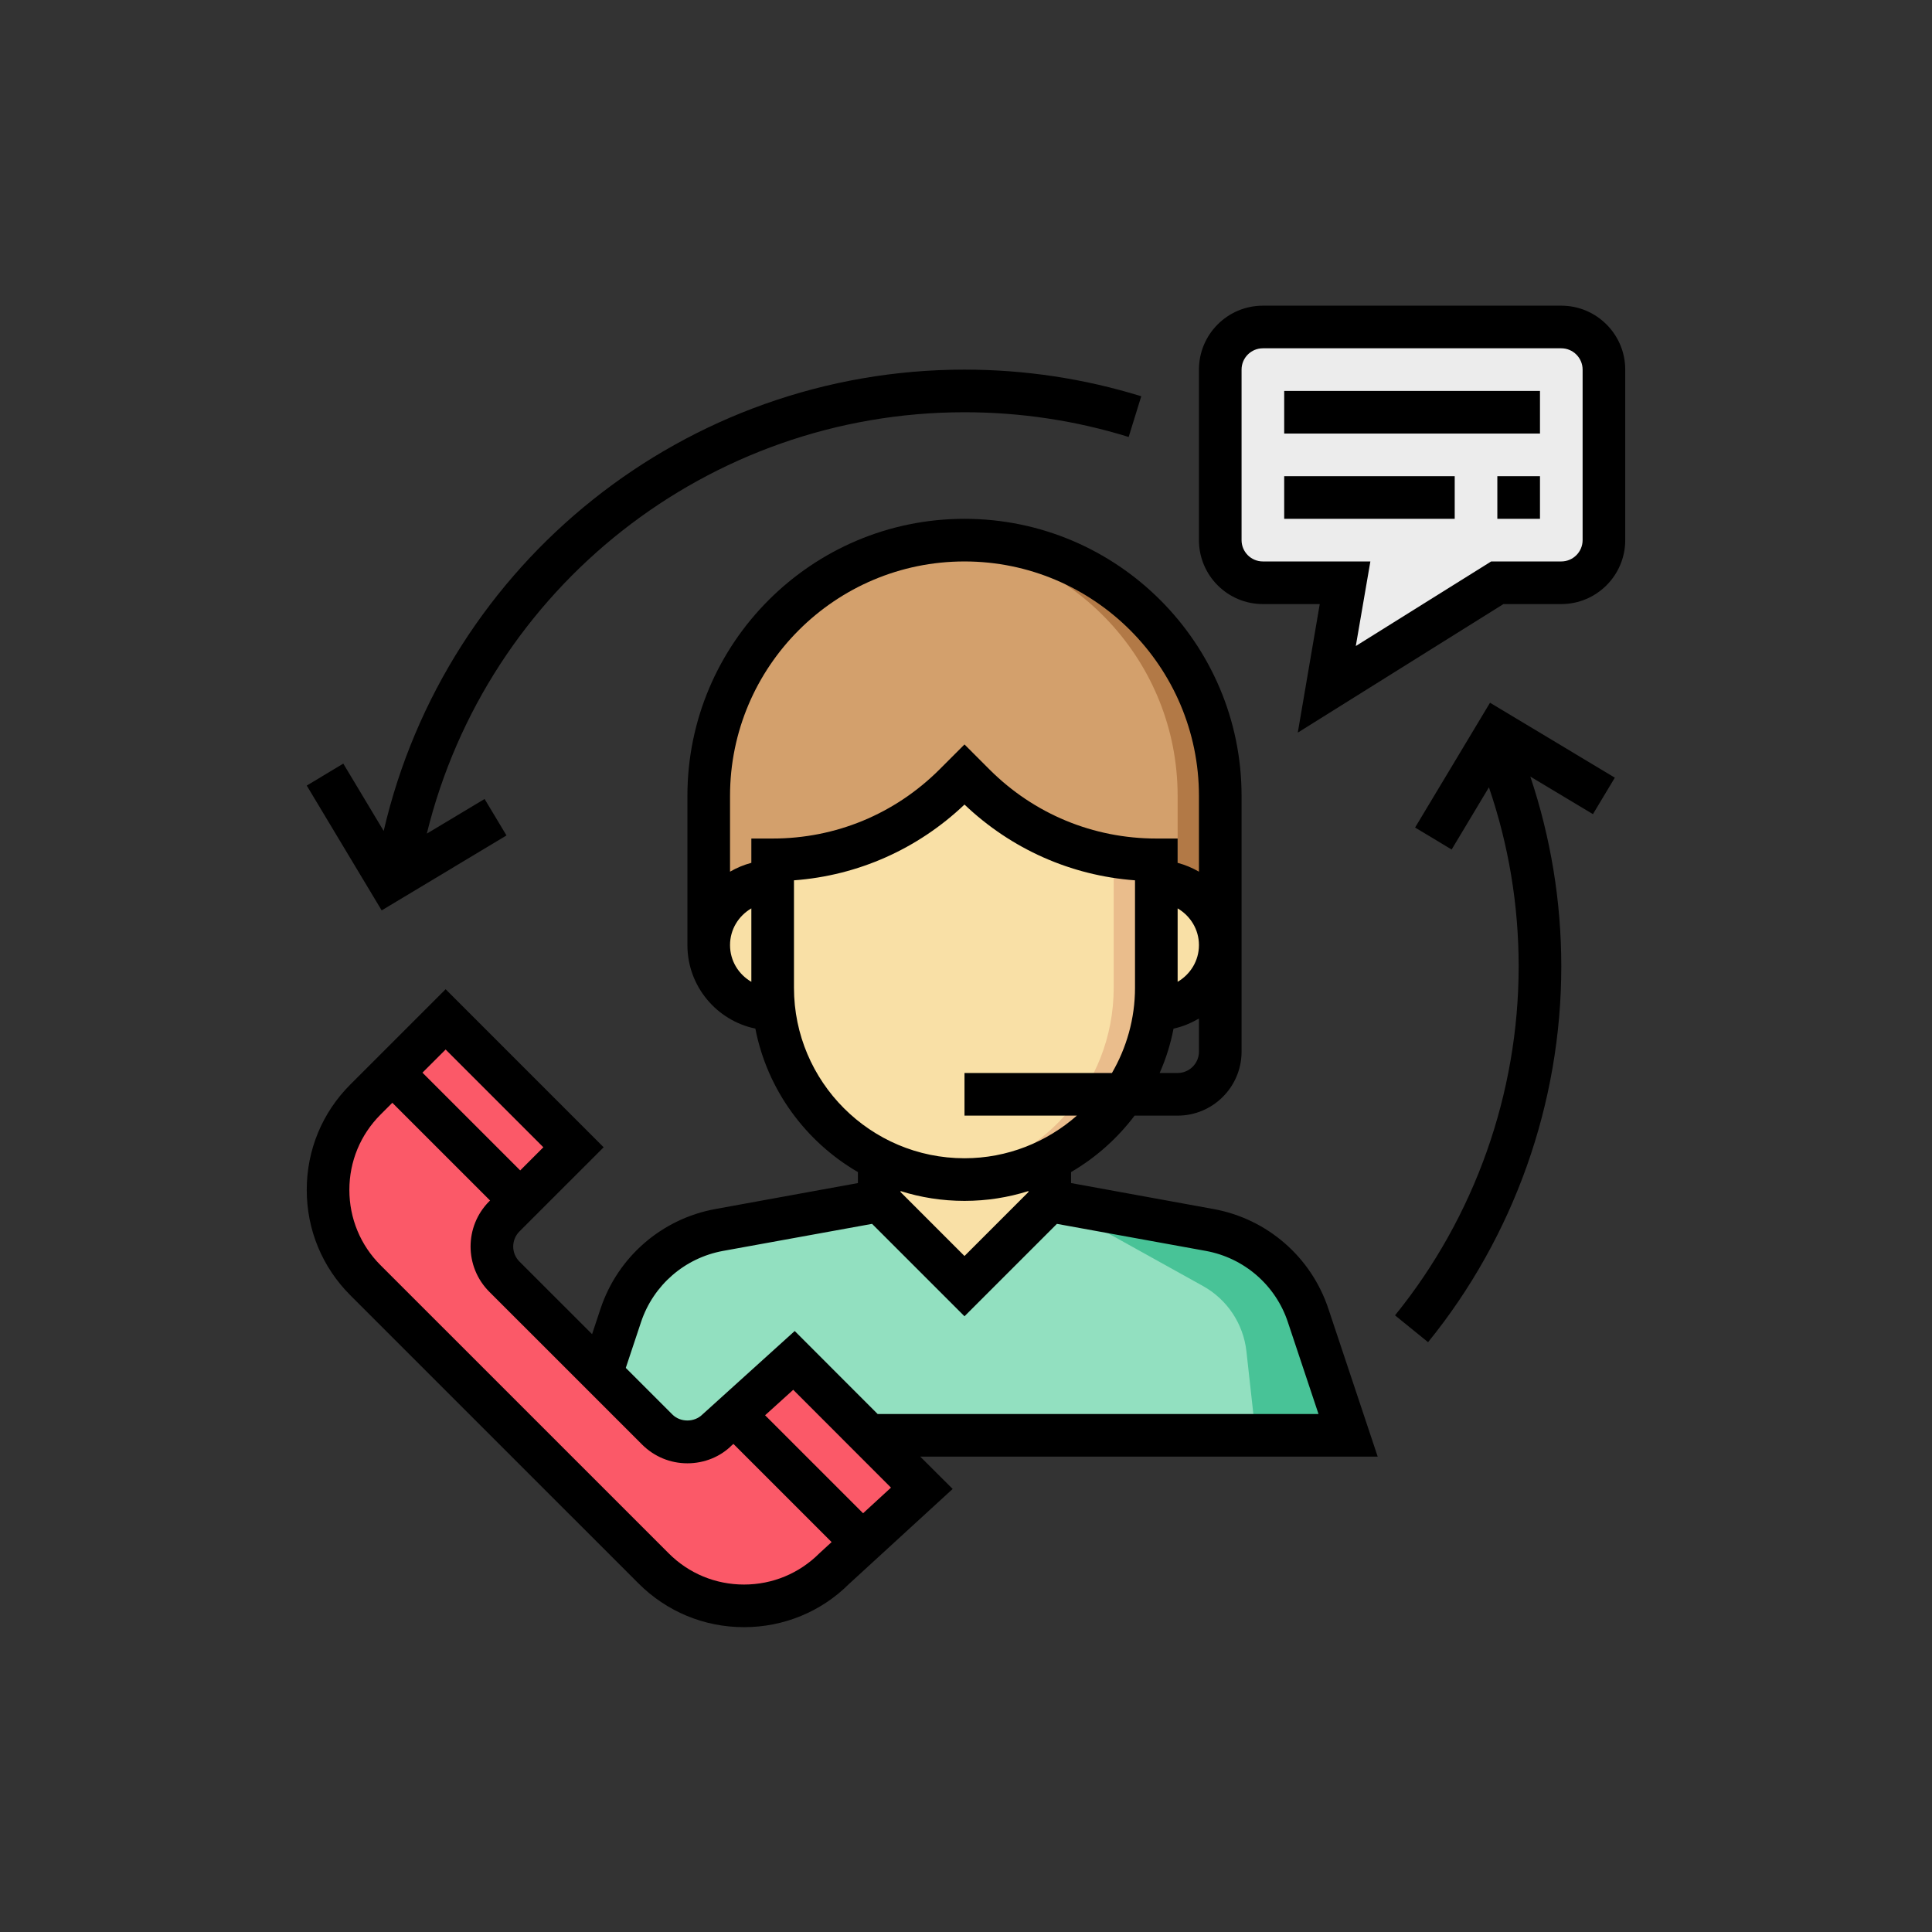<?xml version="1.0" encoding="utf-8"?>
<svg xmlns="http://www.w3.org/2000/svg" xmlns:xlink="http://www.w3.org/1999/xlink" width="375" zoomAndPan="magnify" viewBox="0 0 375 375" height="375" preserveAspectRatio="xMidYMid meet" version="1.0">
  <rect x="0" y="0" width="375" height="375" fill="#333333" stroke="none"/>
  <defs>
    <clipPath id="clip-0">
      <path clip-rule="nonzero" d="M 59.332 100 L 268 100 L 268 315.832 L 59.332 315.832 Z M 59.332 100"/>
    </clipPath>
    <clipPath id="clip-1">
      <path clip-rule="nonzero" d="M 232 59.332 L 315.457 59.332 L 315.457 143 L 232 143 Z M 232 59.332"/>
    </clipPath>
    <clipPath id="clip-2">
      <path clip-rule="nonzero" d="M 59.332 71 L 222 71 L 222 177 L 59.332 177 Z M 59.332 71"/>
    </clipPath>
    <clipPath id="clip-3">
      <path clip-rule="nonzero" d="M 270.531 136 L 314 136 L 314 261 L 270.531 261 Z M 270.531 136"/>
    </clipPath>
  </defs>
  <path fill="rgb(82.75%, 62.749%, 42.349%)" fill-opacity="1" fill-rule="nonzero" d="M 137.562 183.445 L 137.562 154.484 C 137.562 127.059 159.781 104.84 187.207 104.84 C 214.613 104.84 236.852 127.059 236.852 154.484 L 236.852 183.445 L 137.562 183.445"/>
  <path fill="rgb(69.8%, 47.449%, 27.449%)" fill-opacity="1" fill-rule="nonzero" d="M 187.207 104.84 C 185.801 104.84 184.426 104.938 183.07 105.051 C 208.539 107.152 228.578 128.465 228.578 154.484 L 228.578 183.445 L 236.852 183.445 L 236.852 154.484 C 236.852 127.059 214.613 104.84 187.207 104.84"/>
  <path fill="rgb(57.249%, 87.839%, 75.29%)" fill-opacity="1" fill-rule="nonzero" d="M 170.66 278.598 L 261.676 278.598 L 253.902 255.309 C 251.039 246.715 243.719 240.363 234.801 238.73 L 203.754 233.09 L 170.66 233.09 L 139.598 238.73 C 130.691 240.363 123.355 246.715 120.496 255.309 L 116.875 271.777 L 116.875 278.598 L 170.66 278.598"/>
  <path fill="rgb(97.649%, 87.839%, 65.099%)" fill-opacity="1" fill-rule="nonzero" d="M 170.66 220.68 L 170.66 233.09 L 187.207 249.637 L 203.754 233.09 L 203.754 220.68 L 170.66 220.68"/>
  <path fill="rgb(97.649%, 87.839%, 65.099%)" fill-opacity="1" fill-rule="nonzero" d="M 220.305 171.031 L 224.441 171.031 C 231.293 171.031 236.852 176.594 236.852 183.445 C 236.852 190.297 231.293 195.855 224.441 195.855 L 220.305 195.855 L 220.305 171.031"/>
  <path fill="rgb(97.649%, 87.839%, 65.099%)" fill-opacity="1" fill-rule="nonzero" d="M 154.109 171.031 L 149.973 171.031 C 143.121 171.031 137.562 176.594 137.562 183.445 C 137.562 190.297 143.121 195.855 149.973 195.855 L 154.109 195.855 L 154.109 171.031"/>
  <path fill="rgb(97.649%, 87.839%, 65.099%)" fill-opacity="1" fill-rule="nonzero" d="M 149.973 166.895 L 149.973 191.719 C 149.973 212.273 166.633 228.953 187.207 228.953 C 207.762 228.953 224.441 212.273 224.441 191.719 L 224.441 166.895 C 211.188 166.895 198.488 161.629 189.129 152.27 L 187.207 150.348 L 185.285 152.27 C 175.91 161.629 163.207 166.895 149.973 166.895"/>
  <path fill="rgb(91.759%, 74.12%, 54.9%)" fill-opacity="1" fill-rule="nonzero" d="M 216.168 191.719 C 216.168 210.887 201.672 226.656 183.07 228.711 C 184.426 228.855 185.801 228.953 187.207 228.953 C 207.762 228.953 224.441 212.273 224.441 191.719 L 224.441 166.895 C 221.645 166.895 218.883 166.605 216.168 166.152 L 216.168 191.719"/>
  <path fill="rgb(92.549%, 92.549%, 92.549%)" fill-opacity="1" fill-rule="nonzero" d="M 245.125 63.469 L 303.047 63.469 C 307.602 63.469 311.32 67.168 311.32 71.742 L 311.32 104.84 C 311.32 109.414 307.602 113.113 303.047 113.113 L 290.633 113.113 L 257.539 133.801 L 261.078 113.113 L 245.125 113.113 C 240.551 113.113 236.852 109.414 236.852 104.84 L 236.852 71.742 C 236.852 67.168 240.551 63.469 245.125 63.469"/>
  <path fill="rgb(28.239%, 76.469%, 59.219%)" fill-opacity="1" fill-rule="nonzero" d="M 243.734 278.598 L 261.676 278.598 L 253.902 255.309 C 251.039 246.715 243.719 240.363 234.801 238.73 L 203.754 233.09 L 233.508 249.621 C 238.191 252.223 241.328 256.941 241.926 262.258 L 243.734 278.598"/>
  <path fill="rgb(98.43%, 34.9%, 40.779%)" fill-opacity="1" fill-rule="nonzero" d="M 154.109 264.055 L 139.273 277.465 C 136.043 280.699 130.789 280.699 127.574 277.465 L 97.902 247.797 C 94.672 244.578 94.672 239.328 97.902 236.094 L 111.316 222.684 L 86.496 197.859 L 70.949 213.406 C 61.25 223.102 61.25 238.828 70.949 248.508 L 126.863 304.422 C 136.543 314.117 152.27 314.117 161.965 304.422 L 178.934 288.875 L 154.109 264.055"/>
  <g clip-path="url(#clip-0)">
    <path fill="rgb(0%, 0%, 0%)" fill-opacity="1" fill-rule="nonzero" d="M 170.352 274.461 L 154.254 258.348 L 136.348 274.543 C 134.781 276.109 132.051 276.109 130.5 274.543 L 121.465 265.508 L 124.422 256.621 C 126.816 249.445 132.906 244.16 140.34 242.801 L 169.27 237.551 L 187.207 255.488 L 205.145 237.551 L 234.055 242.801 C 241.488 244.16 247.598 249.445 249.973 256.621 L 255.922 274.461 Z M 167.523 293.723 L 148.504 274.703 L 153.965 269.758 L 172.938 288.746 Z M 144.414 307.559 C 138.887 307.559 133.684 305.406 129.789 301.496 L 73.871 245.582 C 69.961 241.688 67.812 236.484 67.812 230.957 C 67.812 225.43 69.961 220.242 73.871 216.332 L 76.152 214.051 L 95.125 233.023 L 94.961 233.172 C 90.129 238.02 90.129 245.891 94.977 250.738 L 124.633 280.391 C 126.992 282.734 130.094 284.027 133.426 284.027 C 136.738 284.027 139.855 282.734 142.039 280.535 L 142.359 280.262 L 161.414 299.316 L 159.039 301.496 C 155.129 305.406 149.941 307.559 144.414 307.559 Z M 105.465 222.684 L 100.973 227.176 L 82 208.203 L 86.496 203.711 Z M 154.109 191.719 L 154.109 170.871 C 166.52 169.949 178.109 164.812 187.207 156.164 C 196.289 164.812 207.875 169.949 220.305 170.871 L 220.305 191.719 C 220.305 197.746 218.656 203.387 215.828 208.266 L 187.207 208.266 L 187.207 216.543 L 209.023 216.543 C 203.188 221.664 195.562 224.816 187.207 224.816 C 168.945 224.816 154.109 209.965 154.109 191.719 Z M 145.836 162.758 L 145.836 167.477 C 144.363 167.867 142.977 168.449 141.699 169.191 L 141.699 154.484 C 141.699 129.387 162.109 108.977 187.207 108.977 C 212.289 108.977 232.715 129.387 232.715 154.484 L 232.715 169.191 C 231.422 168.449 230.047 167.867 228.578 167.477 L 228.578 162.758 L 224.441 162.758 C 212.207 162.758 200.699 157.992 192.055 149.348 L 187.207 144.496 L 182.359 149.348 C 173.695 157.992 162.207 162.758 149.973 162.758 Z M 141.699 183.445 C 141.699 180.391 143.363 177.758 145.836 176.316 L 145.836 190.57 C 143.363 189.133 141.699 186.5 141.699 183.445 Z M 228.578 176.316 C 231.035 177.758 232.715 180.391 232.715 183.445 C 232.715 186.5 231.035 189.133 228.578 190.57 Z M 228.578 208.266 L 225.086 208.266 C 226.301 205.535 227.203 202.66 227.785 199.652 C 229.562 199.281 231.195 198.57 232.715 197.699 L 232.715 204.129 C 232.715 206.41 230.855 208.266 228.578 208.266 Z M 187.207 243.789 L 174.797 231.375 L 174.797 231.184 C 178.707 232.426 182.875 233.09 187.207 233.09 C 191.523 233.09 195.691 232.426 199.617 231.184 L 199.617 231.375 Z M 257.828 254 C 254.484 243.965 245.949 236.562 235.543 234.672 L 207.891 229.633 L 207.891 227.5 C 212.691 224.703 216.879 220.969 220.223 216.543 L 228.578 216.543 C 235.414 216.543 240.988 210.98 240.988 204.129 L 240.988 154.484 C 240.988 124.832 216.859 100.703 187.207 100.703 C 157.551 100.703 133.426 124.832 133.426 154.484 L 133.426 183.445 C 133.426 191.43 139.098 198.086 146.613 199.652 C 148.922 211.531 156.371 221.598 166.52 227.5 L 166.52 229.633 L 138.855 234.672 C 128.465 236.562 119.914 243.965 116.57 254 L 114.922 258.961 L 100.828 244.871 C 99.211 243.27 99.211 240.637 100.828 239.02 L 117.168 222.684 L 86.496 192.008 L 68.023 210.48 C 62.543 215.941 59.539 223.215 59.539 230.957 C 59.539 238.699 62.543 245.969 68.023 251.434 L 123.938 307.348 C 129.402 312.809 136.672 315.832 144.414 315.832 C 152.137 315.832 159.41 312.809 164.758 307.477 L 184.91 289.004 L 178.625 282.734 L 267.41 282.734 L 257.828 254"/>
  </g>
  <g clip-path="url(#clip-1)">
    <path fill="rgb(0%, 0%, 0%)" fill-opacity="1" fill-rule="nonzero" d="M 307.184 104.84 C 307.184 107.117 305.324 108.977 303.047 108.977 L 289.438 108.977 L 263.16 125.395 L 265.988 108.977 L 245.125 108.977 C 242.832 108.977 240.988 107.117 240.988 104.84 L 240.988 71.742 C 240.988 69.465 242.832 67.605 245.125 67.605 L 303.047 67.605 C 305.324 67.605 307.184 69.465 307.184 71.742 Z M 303.047 59.332 L 245.125 59.332 C 238.273 59.332 232.715 64.891 232.715 71.742 L 232.715 104.84 C 232.715 111.691 238.273 117.25 245.125 117.25 L 256.164 117.25 L 251.898 142.203 L 291.812 117.25 L 303.047 117.25 C 309.883 117.25 315.457 111.691 315.457 104.84 L 315.457 71.742 C 315.457 64.891 309.883 59.332 303.047 59.332"/>
  </g>
  <path fill="rgb(0%, 0%, 0%)" fill-opacity="1" fill-rule="nonzero" d="M 249.262 84.152 L 298.91 84.152 L 298.91 75.879 L 249.262 75.879 L 249.262 84.152"/>
  <path fill="rgb(0%, 0%, 0%)" fill-opacity="1" fill-rule="nonzero" d="M 249.262 100.703 L 282.359 100.703 L 282.359 92.43 L 249.262 92.43 L 249.262 100.703"/>
  <path fill="rgb(0%, 0%, 0%)" fill-opacity="1" fill-rule="nonzero" d="M 290.633 100.703 L 298.91 100.703 L 298.91 92.43 L 290.633 92.43 L 290.633 100.703"/>
  <g clip-path="url(#clip-2)">
    <path fill="rgb(0%, 0%, 0%)" fill-opacity="1" fill-rule="nonzero" d="M 98.309 162.16 L 94.059 155.082 L 82.844 161.805 C 94.574 114.082 137.48 80.016 187.207 80.016 C 198.066 80.016 208.797 81.633 219.074 84.816 L 221.516 76.914 C 210.445 73.488 198.906 71.742 187.207 71.742 C 133.148 71.742 86.574 109.137 74.473 161.289 L 66.633 148.215 L 59.539 152.48 L 74.082 176.707 L 98.309 162.16"/>
  </g>
  <g clip-path="url(#clip-3)">
    <path fill="rgb(0%, 0%, 0%)" fill-opacity="1" fill-rule="nonzero" d="M 274.668 160.625 L 281.762 164.891 L 289 152.82 C 292.816 163.973 294.77 175.621 294.77 187.582 C 294.77 212.195 286.238 236.242 270.773 255.309 L 277.188 260.516 C 293.867 239.973 303.047 214.086 303.047 187.582 C 303.047 174.93 300.992 162.566 297.035 150.734 L 309.188 158.023 L 313.438 150.945 L 289.211 136.402 L 274.668 160.625"/>
  </g>
</svg>